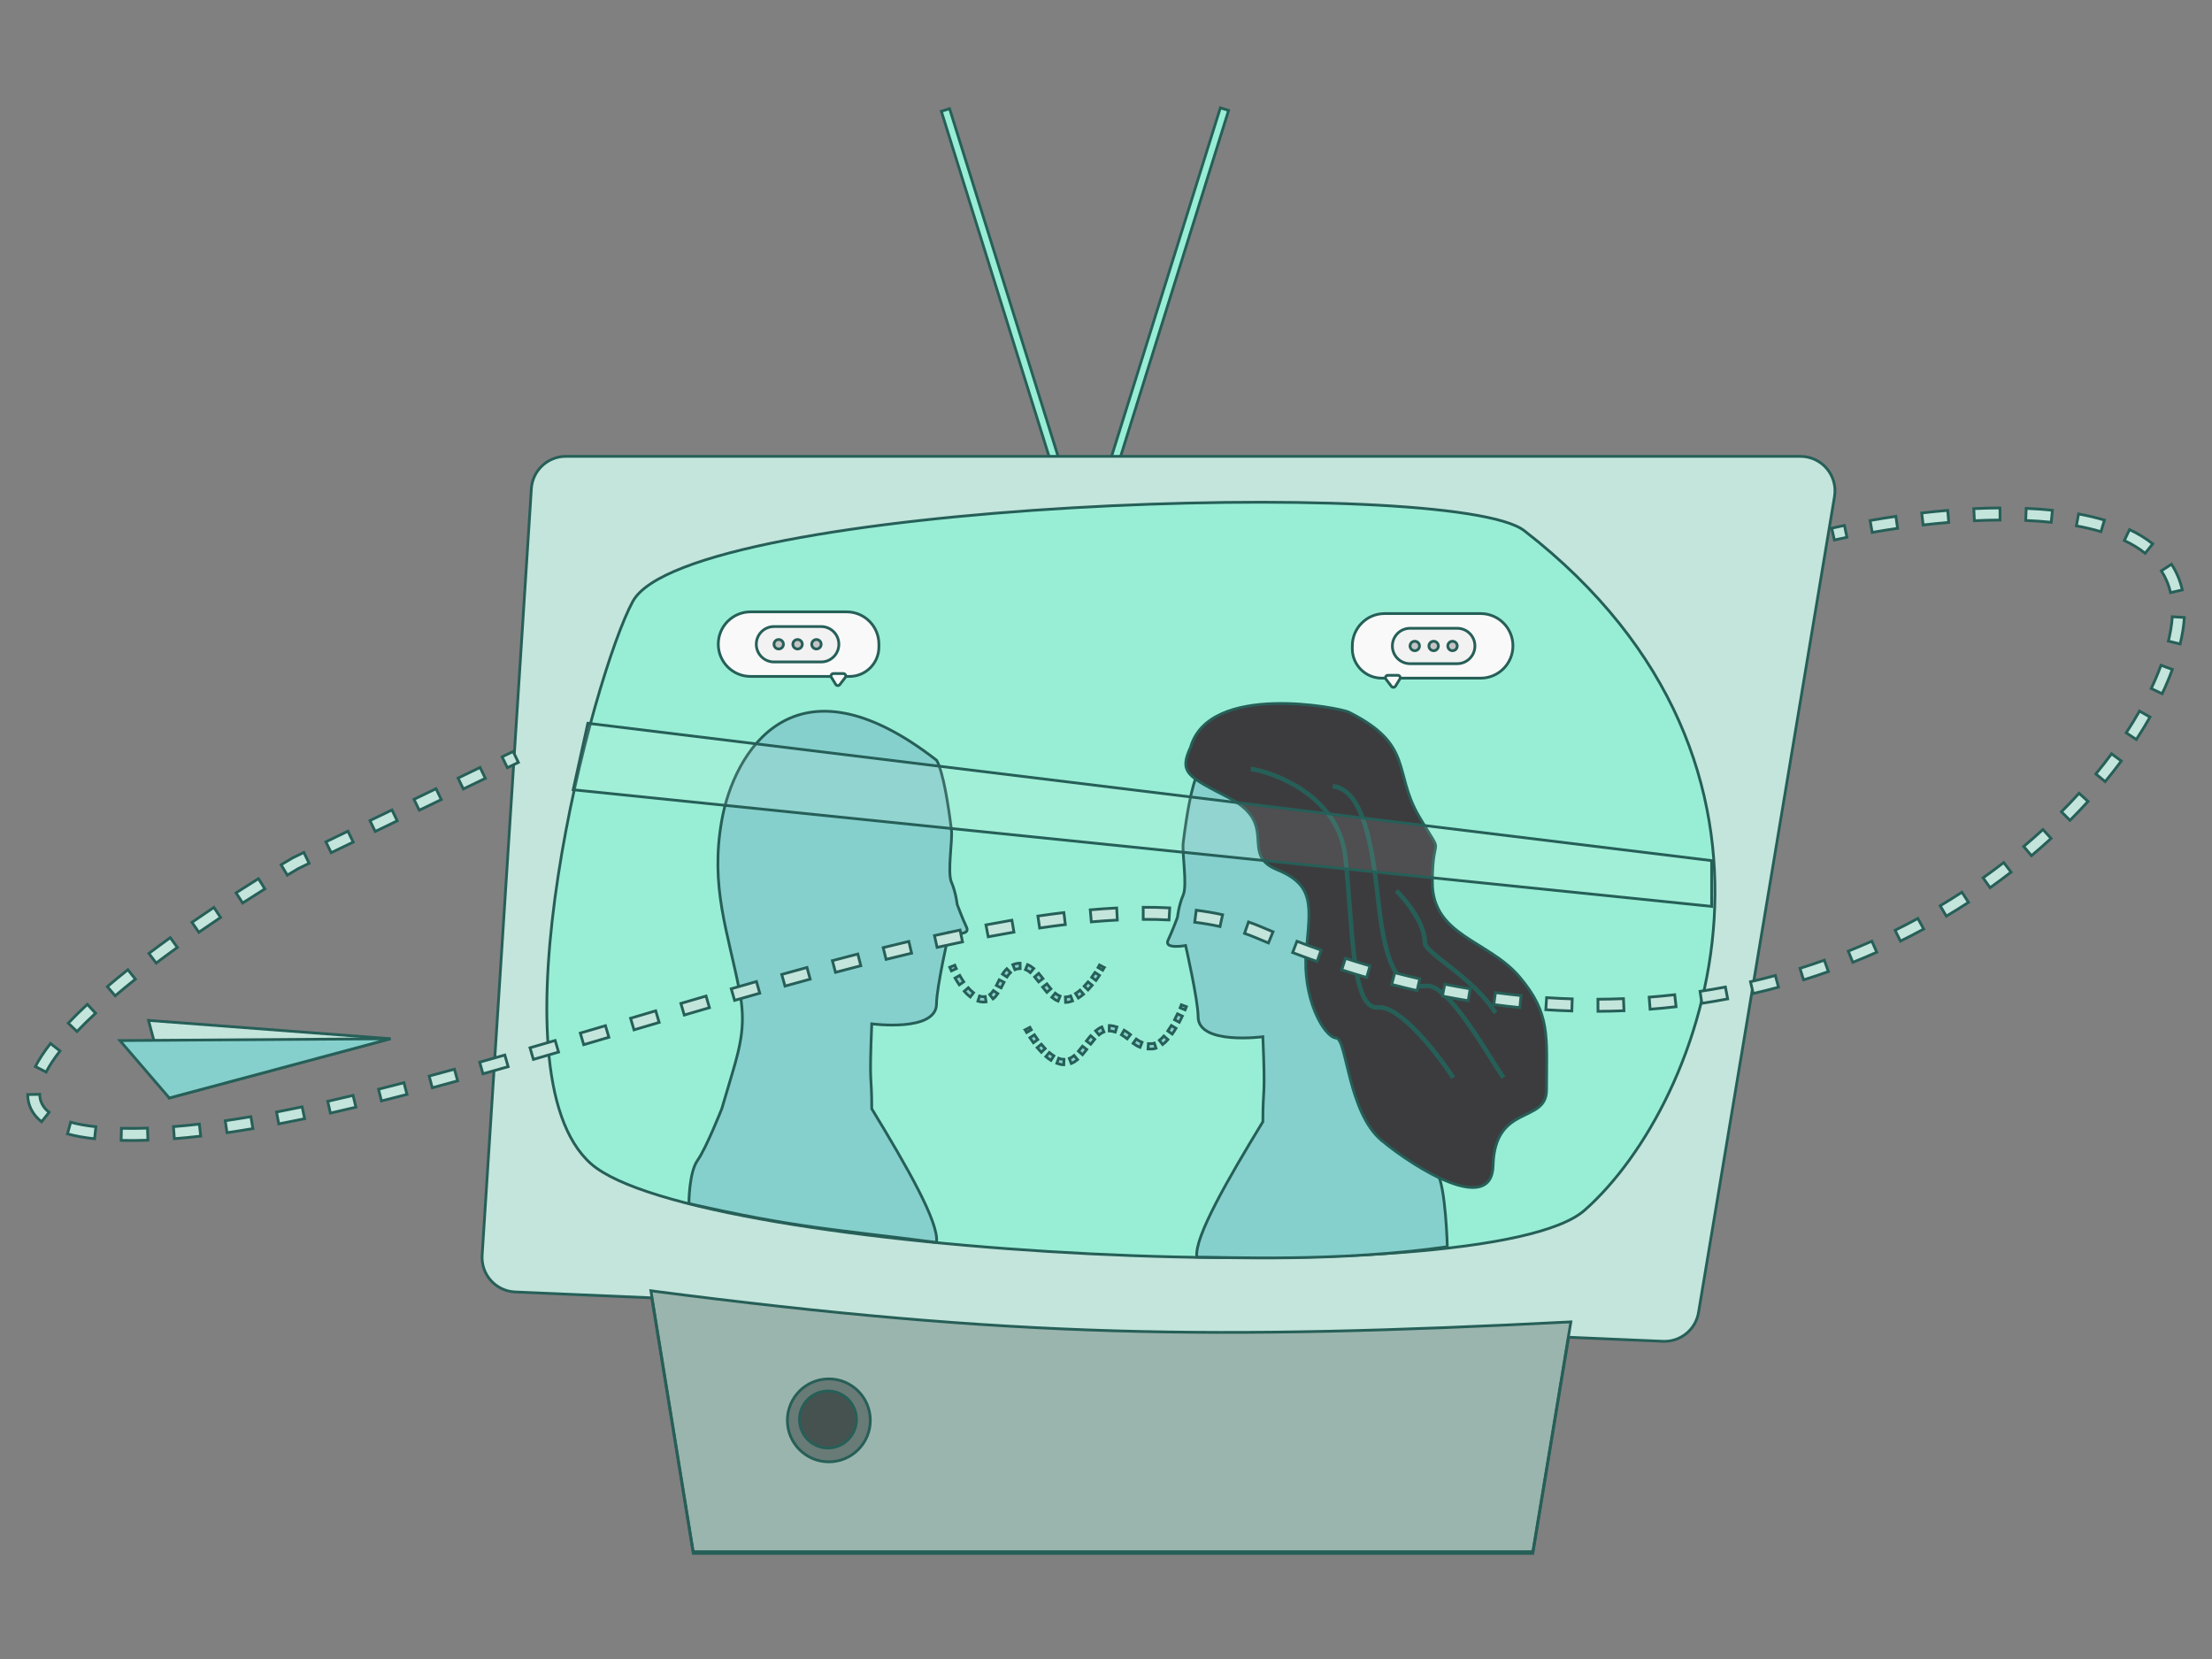 <svg width="200" height="150" viewBox="0 0 800 600" fill="none" xmlns="http://www.w3.org/2000/svg" data-reactroot="">
<rect x="0" y="0" width="800" height="600" fill="#808080" stroke="none"/>
<path fill-rule="evenodd" clip-rule="evenodd" d="M343.429 39.312L384.667 171.459L381.685 172.39L340.447 40.243L343.429 39.312Z" fill="#98EED5" stroke="#265F58" stroke-width="1"></path>
<path fill-rule="evenodd" clip-rule="evenodd" d="M441.354 39L400.116 171.147L403.099 172.077L444.336 39.931L441.354 39Z" fill="#98EED5" stroke="#265F58" stroke-width="1"></path>
<path fill-rule="evenodd" clip-rule="evenodd" d="M204.641 165.051C198.051 165.051 192.593 170.169 192.171 176.746L174.371 453.973C173.922 460.964 179.306 466.958 186.305 467.258L235.721 469.383L250.717 561.803H554.373L567.303 483.635L601.435 485.102C607.741 485.373 613.26 480.898 614.297 474.672L663.476 179.601C664.745 171.984 658.871 165.051 651.15 165.051H204.641Z" fill="#C3E5DB" stroke="#265F58" stroke-width="1"></path>
<path d="M250.716 561.179L235.408 466.833C366.838 483.899 439.476 484.587 568.118 478.08L554.372 561.179H250.716Z" fill="black" fill-opacity="0.21" stroke="#265F58" stroke-width="1"></path>
<path d="M228.848 217.534C248.529 181.295 525.558 171.993 551.248 191.917C661.214 277.203 617.215 398.749 573.116 437.68C537.539 469.087 251.223 453.925 213.765 420.909C176.307 387.893 214.459 244.028 228.848 217.534Z" fill="#98EED5" stroke="#265F58" stroke-width="1"></path>
<path d="M338.706 274.94C286.887 234.613 265.339 272.448 261.036 296.695C256.733 320.942 263.343 337.065 267.524 358.776C269.688 370.016 268.033 377.446 264.774 388.419L261.036 401.009C261.036 401.009 255.402 415.286 252.278 419.659C249.154 424.033 249.154 435.28 249.154 435.28C288.188 444.136 300.885 444.45 338.706 449.338C339.681 442.215 327.95 421.828 315.284 401.009C315.284 387.706 314.295 394.089 315.284 370.283C315.284 370.283 338.706 373.412 338.706 363.021C338.706 357.109 343.221 337.302 343.221 337.302C343.221 337.302 351.19 338.768 349.577 335.38C348.098 332.276 346.177 327.102 346.177 327.102C346.177 327.102 345.733 322.816 344.091 319.02C342.555 315.47 344.566 303.907 344.091 300.068C341.367 278.044 338.706 274.94 338.706 274.94Z" fill="#85D0CC" stroke="#265F58" stroke-width="1"></path>
<path d="M433.313 279.607C485.131 239.28 506.68 277.115 510.983 301.362C515.285 325.609 508.676 341.732 504.495 363.443C502.331 374.683 503.986 382.113 507.244 393.086L510.983 405.676C510.983 405.676 516.616 419.953 519.74 424.326C522.864 428.7 523.445 450.901 523.445 450.901C483.77 456.524 443.47 454.649 432.848 454.649C431.874 447.527 444.069 426.495 456.735 405.676C456.735 392.373 457.724 398.756 456.735 374.95C456.735 374.95 433.313 378.079 433.313 367.688C433.313 361.776 428.798 341.969 428.798 341.969C428.798 341.969 420.829 343.435 422.442 340.047C423.92 336.943 425.842 331.769 425.842 331.769C425.842 331.769 426.285 327.483 427.928 323.687C429.463 320.137 427.453 308.574 427.928 304.735C430.652 282.711 433.313 279.607 433.313 279.607Z" fill="#85D0CC" stroke="#265F58" stroke-width="1"></path>
<path d="M444.425 288.524C429.643 280.838 426.291 279.522 430.578 270.259C437.377 246.609 484.725 256.022 487.782 257.547C511.479 269.371 503.783 279.185 513.205 295.239C522.789 311.568 518.036 299.758 518.036 319.121C518.036 338.485 538.334 340.027 549.568 353.33C560.801 366.633 559.375 374.558 559.323 394.252C559.291 406.499 540.592 399.066 540.001 421.534C539.528 439.508 512.117 422.772 499.701 412.474C487.526 402.375 487.084 375.793 483.3 375.438C478.57 374.995 470.931 360.573 472.409 344.166C473.887 327.758 475.613 320.156 461.867 314.539C448.12 308.922 462.901 298.132 444.425 288.524Z" fill="#3C3C3E" stroke="#265F58" stroke-width="1"></path>
<path fill-rule="evenodd" clip-rule="evenodd" d="M472.547 287.155C465.726 282.08 457.9 279.379 452.785 278.449L452.897 277.834C458.091 278.778 466.01 281.513 472.92 286.654C479.834 291.798 485.755 299.367 486.891 309.973C487.524 315.878 487.983 321.925 488.424 327.735C488.473 328.386 488.522 329.034 488.571 329.679C489.059 336.079 489.547 342.133 490.249 347.336C490.951 352.545 491.864 356.871 493.192 359.829C493.855 361.307 494.612 362.42 495.476 363.134C496.331 363.84 497.299 364.162 498.422 364.054C500.47 363.855 502.837 364.836 505.287 366.479C507.748 368.129 510.345 370.484 512.869 373.123C517.917 378.401 522.708 384.852 525.579 389.184L525.058 389.53C522.201 385.218 517.433 378.799 512.417 373.554C509.909 370.932 507.347 368.612 504.939 366.997C502.52 365.375 500.307 364.499 498.482 364.676C497.184 364.801 496.053 364.421 495.078 363.615C494.111 362.817 493.306 361.609 492.622 360.085C491.255 357.039 490.333 352.637 489.629 347.419C488.925 342.196 488.436 336.124 487.948 329.726C487.899 329.082 487.85 328.433 487.801 327.783C487.36 321.971 486.902 315.934 486.27 310.04C485.157 299.652 479.363 292.226 472.547 287.155Z" fill="white" fill-opacity="0.54" stroke="#265F58" stroke-width="1"></path>
<path fill-rule="evenodd" clip-rule="evenodd" d="M493.212 297.935C490.802 290.492 487.43 285.6 482.465 284.697L482.577 284.082C487.92 285.054 491.391 290.283 493.807 297.742C496.231 305.227 497.639 315.097 498.764 325.593C500.17 338.715 502.118 346.616 504.889 351.119C506.268 353.36 507.843 354.745 509.647 355.521C511.457 356.298 513.527 356.475 515.918 356.244C516.973 356.142 518.104 356.478 519.269 357.121C520.437 357.764 521.664 358.729 522.922 359.922C525.436 362.307 528.107 365.639 530.705 369.251C534.211 374.125 537.61 379.549 540.325 383.88C541.63 385.961 542.776 387.79 543.7 389.184L543.179 389.529C542.24 388.112 541.085 386.269 539.775 384.179C537.066 379.857 533.693 374.476 530.198 369.616C527.607 366.014 524.963 362.719 522.492 360.375C521.256 359.203 520.072 358.277 518.968 357.668C517.862 357.058 516.86 356.78 515.978 356.866C513.527 357.103 511.34 356.928 509.401 356.095C507.456 355.259 505.79 353.775 504.357 351.446C501.505 346.811 499.548 338.78 498.143 325.66C497.018 315.163 495.615 305.351 493.212 297.935Z" fill="white" fill-opacity="0.54" stroke="#265F58" stroke-width="1"></path>
<path fill-rule="evenodd" clip-rule="evenodd" d="M505.107 322.725L505.326 322.502C505.544 322.278 505.544 322.278 505.544 322.278L505.546 322.28L505.552 322.286L505.574 322.308L505.66 322.393C505.734 322.468 505.842 322.578 505.98 322.722C506.256 323.008 506.649 323.426 507.121 323.955C508.064 325.012 509.321 326.513 510.579 328.288C513.085 331.821 515.635 336.498 515.635 340.933C515.635 341.293 515.845 341.765 516.318 342.368C516.782 342.962 517.464 343.636 518.323 344.393C519.599 345.518 521.237 346.8 523.082 348.245C523.724 348.747 524.391 349.269 525.076 349.81C530.371 353.996 536.735 359.335 540.89 365.756L540.365 366.095C536.272 359.77 529.984 354.487 524.688 350.301C524.011 349.765 523.35 349.247 522.711 348.747C520.86 347.298 519.201 346 517.91 344.862C517.041 344.096 516.326 343.392 515.826 342.753C515.333 342.125 515.01 341.511 515.01 340.933C515.01 336.704 512.562 332.165 510.069 328.649C508.828 326.898 507.586 325.416 506.655 324.371C506.189 323.849 505.801 323.436 505.53 323.155C505.395 323.014 505.289 322.906 505.216 322.834L505.135 322.752L505.114 322.731L505.107 322.725Z" fill="white" fill-opacity="0.54" stroke="#265F58" stroke-width="1"></path>
<path d="M535.494 245.263H509.922H506.818H499.723C493.845 245.263 489.08 240.498 489.08 234.62V233.585C489.08 227.136 494.308 221.908 500.757 221.908H535.494C541.943 221.908 547.171 227.136 547.171 233.585C547.171 240.035 541.943 245.263 535.494 245.263Z" fill="#F9F9F9" stroke="#265F58" stroke-width="1"></path>
<path d="M503.566 233.628C503.566 230.094 506.431 227.229 509.965 227.229H527.027C530.56 227.229 533.425 230.094 533.425 233.628C533.425 237.161 530.56 240.026 527.027 240.026H509.965C506.431 240.026 503.566 237.161 503.566 233.628Z" fill="#F2F2F2" stroke="#265F58" stroke-width="1"></path>
<path d="M513.377 233.628C513.377 234.57 512.613 235.334 511.671 235.334C510.729 235.334 509.965 234.57 509.965 233.628C509.965 232.686 510.729 231.922 511.671 231.922C512.613 231.922 513.377 232.686 513.377 233.628Z" fill="#C4C4C4" stroke="#265F58" stroke-width="1"></path>
<path d="M520.201 233.628C520.201 234.57 519.438 235.334 518.495 235.334C517.553 235.334 516.789 234.57 516.789 233.628C516.789 232.686 517.553 231.922 518.495 231.922C519.438 231.922 520.201 232.686 520.201 233.628Z" fill="#C4C4C4" stroke="#265F58" stroke-width="1"></path>
<path d="M527.026 233.628C527.026 234.57 526.262 235.334 525.319 235.334C524.377 235.334 523.613 234.57 523.613 233.628C523.613 232.686 524.377 231.922 525.319 231.922C526.262 231.922 527.026 232.686 527.026 233.628Z" fill="#C4C4C4" stroke="#265F58" stroke-width="1"></path>
<path d="M503.227 248.23L501.256 245.653C500.81 245.07 501.226 244.228 501.961 244.228H505.523C506.218 244.228 506.643 244.99 506.278 245.58L504.686 248.158C504.359 248.686 503.604 248.724 503.227 248.23Z" fill="#F9F9F9" stroke="#265F58" stroke-width="1"></path>
<path d="M619.041 311.256L212.604 261.584L207.293 285.639L619.041 327.814V311.256Z" fill="#FFF7F7" fill-opacity="0.1" stroke="#265F58" stroke-width="1"></path>
<path d="M271.454 244.638H297.025H300.13H307.225C313.102 244.638 317.867 239.873 317.867 233.995V232.96C317.867 226.511 312.639 221.283 306.19 221.283H271.454C265.005 221.283 259.776 226.511 259.776 232.96C259.776 239.41 265.005 244.638 271.454 244.638Z" fill="#F9F9F9" stroke="#265F58" stroke-width="1"></path>
<path d="M303.381 233.003C303.381 229.469 300.516 226.604 296.983 226.604H279.921C276.387 226.604 273.522 229.469 273.522 233.003C273.522 236.536 276.387 239.401 279.921 239.401H296.983C300.516 239.401 303.381 236.536 303.381 233.003Z" fill="#F2F2F2" stroke="#265F58" stroke-width="1"></path>
<path d="M293.57 233.003C293.57 233.945 294.334 234.709 295.276 234.709C296.219 234.709 296.982 233.945 296.982 233.003C296.982 232.061 296.219 231.297 295.276 231.297C294.334 231.297 293.57 232.061 293.57 233.003Z" fill="#C4C4C4" stroke="#265F58" stroke-width="1"></path>
<path d="M286.746 233.003C286.746 233.945 287.51 234.709 288.452 234.709C289.394 234.709 290.158 233.945 290.158 233.003C290.158 232.061 289.394 231.297 288.452 231.297C287.51 231.297 286.746 232.061 286.746 233.003Z" fill="#C4C4C4" stroke="#265F58" stroke-width="1"></path>
<path d="M279.922 233.003C279.922 233.945 280.685 234.709 281.628 234.709C282.57 234.709 283.334 233.945 283.334 233.003C283.334 232.061 282.57 231.297 281.628 231.297C280.685 231.297 279.922 232.061 279.922 233.003Z" fill="#C4C4C4" stroke="#265F58" stroke-width="1"></path>
<path d="M303.72 247.605L305.691 245.028C306.137 244.445 305.721 243.603 304.986 243.603H301.424C300.73 243.603 300.305 244.365 300.67 244.955L302.261 247.533C302.588 248.061 303.343 248.099 303.72 247.605Z" fill="#F9F9F9" stroke="#265F58" stroke-width="1"></path>
<path fill-rule="evenodd" clip-rule="evenodd" d="M368.958 350.292C368.64 350.298 368.305 350.334 367.951 350.405C367.625 350.471 367.323 350.565 367.043 350.681L366.293 348.882C366.691 348.716 367.115 348.585 367.565 348.494C368.029 348.4 368.482 348.351 368.923 348.343L368.958 350.292ZM372.64 351.746C372.069 351.272 371.489 350.903 370.884 350.655L371.622 348.851C372.451 349.19 373.2 349.677 373.885 350.245L372.64 351.746ZM399.221 350.171C399.128 350.34 398.992 350.583 398.816 350.885L397.132 349.903C397.299 349.616 397.428 349.387 397.513 349.231C397.556 349.153 397.589 349.093 397.61 349.054L397.633 349.01L397.638 349L397.639 348.998C397.639 348.998 397.639 348.998 398.503 349.45C399.367 349.902 399.367 349.902 399.367 349.902L399.366 349.904L399.363 349.908L399.356 349.922L399.328 349.975C399.303 350.02 399.268 350.086 399.221 350.171ZM343.498 349.811L345.309 349.088L345.31 349.092L345.316 349.106L345.341 349.167C345.363 349.222 345.398 349.304 345.444 349.411C345.536 349.625 345.673 349.936 345.853 350.32L344.087 351.147C343.898 350.742 343.752 350.412 343.653 350.181C343.603 350.065 343.565 349.975 343.539 349.912L343.509 349.839L343.501 349.819L343.499 349.814L343.498 349.811ZM365.46 351.742C364.994 352.192 364.576 352.732 364.182 353.344L362.543 352.288C362.991 351.593 363.502 350.923 364.108 350.339L365.46 351.742ZM397.649 352.771C397.279 353.337 396.855 353.956 396.385 354.599L394.812 353.449C395.259 352.836 395.663 352.245 396.017 351.704L397.649 352.771ZM375.65 355.109C375.169 354.475 374.693 353.868 374.206 353.308L375.677 352.029C376.206 352.637 376.713 353.284 377.203 353.932L375.65 355.109ZM346.936 356.191C346.361 355.348 345.85 354.504 345.41 353.72L347.109 352.766C347.528 353.51 348.009 354.305 348.546 355.092L346.936 356.191ZM362.643 356.178C362.453 356.56 362.26 356.947 362.085 357.285L360.353 356.392C360.543 356.022 360.711 355.686 360.882 355.341C361.037 355.03 361.195 354.712 361.376 354.358L363.112 355.245C362.967 355.529 362.806 355.851 362.643 356.178ZM395.018 356.359C394.55 356.924 394.051 357.489 393.525 358.035L392.121 356.682C392.609 356.176 393.075 355.649 393.516 355.116L395.018 356.359ZM378.6 358.912C378.071 358.304 377.564 357.657 377.073 357.009L378.627 355.831C379.108 356.466 379.584 357.073 380.07 357.632L378.6 358.912ZM350.904 360.589C350.119 359.987 349.392 359.275 348.727 358.518L350.191 357.232C350.794 357.918 351.429 358.535 352.09 359.043L350.904 360.589ZM391.876 359.591C391.286 360.092 390.668 360.557 390.025 360.963L388.983 359.315C389.537 358.966 390.082 358.557 390.614 358.105L391.876 359.591ZM360.883 359.359C360.398 360.071 359.834 360.737 359.145 361.265L357.96 359.717C358.431 359.356 358.859 358.867 359.272 358.262L360.883 359.359ZM382.672 362.079C381.837 361.747 381.084 361.263 380.396 360.695L381.637 359.191C382.208 359.663 382.788 360.027 383.393 360.268L382.672 362.079ZM387.908 362.028C387.527 362.17 387.137 362.287 386.741 362.374C386.277 362.477 385.825 362.535 385.384 362.55L385.315 360.602C385.632 360.591 385.966 360.549 386.32 360.471C386.622 360.404 386.925 360.313 387.229 360.2L387.908 362.028ZM355.28 362.395C354.724 362.36 354.184 362.252 353.664 362.086L354.258 360.229C354.638 360.351 355.02 360.426 355.403 360.45C355.745 360.472 356.054 360.457 356.334 360.415L356.625 362.342C356.198 362.407 355.75 362.425 355.28 362.395Z" fill="#85D0CC" stroke="#265F58" stroke-width="1"></path>
<path fill-rule="evenodd" clip-rule="evenodd" d="M429.076 364.075C429.076 364.075 429.076 364.075 428.161 363.739C427.246 363.403 427.246 363.403 427.246 363.403L427.245 363.406L427.24 363.419L427.22 363.472C427.202 363.52 427.175 363.592 427.139 363.686C427.066 363.873 426.958 364.147 426.817 364.49L428.619 365.232C428.766 364.875 428.88 364.588 428.957 364.389C428.995 364.29 429.025 364.212 429.045 364.159L429.068 364.098L429.074 364.081L429.076 364.075ZM427.246 363.403C427.246 363.403 427.246 363.403 427.246 363.403V363.403ZM426.53 369.72C426.939 368.939 427.306 368.188 427.624 367.503L425.857 366.681C425.549 367.342 425.196 368.066 424.803 368.816L426.53 369.72ZM401.161 372.837C401.479 372.843 401.814 372.879 402.168 372.95C402.59 373.036 402.985 373.139 403.357 373.257L403.947 371.399C403.508 371.26 403.045 371.139 402.554 371.04C402.09 370.946 401.637 370.896 401.196 370.888L401.161 372.837ZM423.956 373.99C424.438 373.308 424.894 372.599 425.318 371.89L423.645 370.889C423.242 371.563 422.813 372.229 422.364 372.865L423.956 373.99ZM397.479 374.291C398.05 373.817 398.63 373.448 399.235 373.2L398.497 371.396C397.668 371.735 396.919 372.222 396.234 372.791L397.479 374.291ZM370.898 372.716C370.991 372.885 371.127 373.128 371.303 373.43L372.987 372.448C372.82 372.161 372.692 371.932 372.606 371.776C372.563 371.698 372.531 371.639 372.51 371.599L372.486 371.555L372.481 371.545L372.48 371.543L371.616 371.995C370.752 372.447 370.752 372.447 370.752 372.447L370.754 372.449L370.756 372.453L370.763 372.467L370.791 372.52C370.816 372.566 370.851 372.632 370.898 372.716ZM405.586 374.253C406.33 374.688 406.997 375.181 407.659 375.7L408.863 374.167C408.176 373.627 407.427 373.071 406.569 372.57L405.586 374.253ZM372.471 375.317C372.84 375.882 373.264 376.501 373.734 377.144L375.308 375.994C374.86 375.381 374.456 374.79 374.102 374.249L372.471 375.317ZM394.47 377.654C394.95 377.02 395.426 376.413 395.913 375.854L394.442 374.574C393.913 375.182 393.406 375.829 392.916 376.477L394.47 377.654ZM420.499 377.779C421.164 377.262 421.794 376.65 422.387 375.983L420.929 374.688C420.397 375.287 419.853 375.812 419.303 376.239L420.499 377.779ZM409.794 377.362C410.547 377.902 411.368 378.405 412.322 378.777L413.031 376.962C412.279 376.668 411.604 376.261 410.93 375.777L409.794 377.362ZM416.664 379.395C417.156 379.364 417.635 379.264 418.098 379.111L417.483 377.26C417.164 377.366 416.85 377.43 416.541 377.449C416.106 377.477 415.703 377.477 415.327 377.454L415.21 379.4C415.671 379.428 416.154 379.427 416.664 379.395ZM375.102 378.905C375.569 379.469 376.068 380.034 376.594 380.58L377.998 379.227C377.51 378.721 377.044 378.194 376.603 377.661L375.102 378.905ZM391.519 381.457C392.048 380.849 392.555 380.202 393.046 379.554L391.492 378.377C391.011 379.011 390.535 379.618 390.049 380.177L391.519 381.457ZM378.243 382.136C378.833 382.637 379.452 383.102 380.094 383.509L381.136 381.861C380.582 381.511 380.037 381.102 379.505 380.65L378.243 382.136ZM387.447 384.624C388.282 384.292 389.035 383.808 389.723 383.24L388.482 381.736C387.911 382.208 387.331 382.573 386.726 382.813L387.447 384.624ZM382.211 384.573C382.593 384.715 382.982 384.832 383.379 384.92C383.842 385.022 384.294 385.08 384.735 385.096L384.804 383.147C384.487 383.136 384.153 383.094 383.799 383.016C383.498 382.949 383.194 382.859 382.89 382.746L382.211 384.573Z" fill="#85D0CC" stroke="#265F58" stroke-width="1"></path>
<path d="M314.758 513.694C314.758 521.975 308.045 528.689 299.763 528.689C291.481 528.689 284.768 521.975 284.768 513.694C284.768 505.412 291.481 498.698 299.763 498.698C308.045 498.698 314.758 505.412 314.758 513.694Z" fill="#070707" fill-opacity="0.33" stroke="#265F58" stroke-width="1"></path>
<path d="M309.761 513.382C309.761 519.075 305.146 523.691 299.452 523.691C293.758 523.691 289.143 519.075 289.143 513.382C289.143 507.688 293.758 503.072 299.452 503.072C305.146 503.072 309.761 507.688 309.761 513.382Z" fill="black" fill-opacity="0.33" stroke="#265F58" stroke-width="1"></path>
<path fill-rule="evenodd" clip-rule="evenodd" d="M713.857 183.961C717.02 183.81 720.181 183.72 723.32 183.699L723.349 188.073C720.274 188.093 717.173 188.182 714.065 188.33L713.857 183.961ZM732.807 183.861C736.024 183.997 739.194 184.22 742.292 184.541L741.842 188.891C738.841 188.581 735.759 188.364 732.622 188.231L732.807 183.861ZM695.019 185.521C698.119 185.163 701.26 184.847 704.422 184.583L704.786 188.942C701.673 189.201 698.578 189.512 695.522 189.866L695.019 185.521ZM751.742 185.879C754.987 186.475 758.116 187.208 761.091 188.093L759.844 192.285C757.038 191.451 754.063 190.753 750.952 190.18L751.742 185.879ZM676.348 188.25C679.362 187.718 682.475 187.214 685.661 186.748L686.294 191.076C683.151 191.535 680.081 192.033 677.108 192.557L676.348 188.25ZM662.461 191.034C663.954 190.696 665.493 190.362 667.073 190.032L667.965 194.314C666.409 194.638 664.894 194.968 663.426 195.3L662.461 191.034ZM770.172 191.528C773.248 192.989 776.069 194.697 778.563 196.684L775.837 200.105C773.644 198.357 771.117 196.819 768.295 195.478L770.172 191.528ZM785.351 204.063C787.154 206.835 788.481 209.93 789.261 213.363L784.996 214.332C784.33 211.401 783.206 208.786 781.685 206.448L785.351 204.063ZM790 223.316C789.905 224.895 789.718 226.524 789.437 228.205C789.18 229.742 788.859 231.306 788.476 232.895L784.224 231.871C784.584 230.376 784.884 228.912 785.123 227.483C785.381 225.945 785.549 224.469 785.634 223.053L790 223.316ZM785.662 242.109C784.609 244.981 783.378 247.913 781.974 250.888L778.019 249.021C779.371 246.156 780.55 243.345 781.555 240.604L785.662 242.109ZM777.585 259.333C776.065 262.016 774.412 264.723 772.631 267.443L768.972 265.047C770.704 262.402 772.307 259.775 773.78 257.177L777.585 259.333ZM181.595 273.719L185.578 271.797L187.478 275.737L183.495 277.658L181.595 273.719ZM767.203 275.225C765.361 277.713 763.415 280.203 761.365 282.689L757.991 279.906C759.993 277.478 761.892 275.048 763.687 272.623L767.203 275.225ZM165.663 281.404L173.629 277.561L175.529 281.501L167.563 285.343L165.663 281.404ZM149.73 289.089L157.696 285.246L159.596 289.186L151.63 293.028L149.73 289.089ZM755.166 289.841C753.077 292.136 750.901 294.421 748.638 296.688L745.543 293.599C747.758 291.379 749.888 289.143 751.931 286.898L755.166 289.841ZM133.798 296.774L141.764 292.931L143.664 296.871L135.698 300.713L133.798 296.774ZM741.811 303.232C739.518 305.336 737.149 307.419 734.706 309.475L731.89 306.129C734.285 304.113 736.607 302.071 738.855 300.009L741.811 303.232ZM117.865 304.459L125.831 300.617L127.731 304.556L119.765 308.398L117.865 304.459ZM109.899 308.302L111.799 312.241L107.899 314.122C106.588 314.898 105.257 315.692 103.911 316.503L101.654 312.757C103.038 311.923 104.405 311.107 105.752 310.31L105.832 310.263L109.899 308.302ZM727.341 315.416C724.872 317.324 722.336 319.204 719.734 321.051L717.202 317.484C719.756 315.672 722.244 313.828 724.667 311.955L727.341 315.416ZM85.377 322.908C88.102 321.15 90.808 319.434 93.475 317.771L95.79 321.482C93.141 323.134 90.454 324.837 87.749 326.583L85.377 322.908ZM711.936 326.352C709.326 328.051 706.657 329.715 703.929 331.34L701.691 327.582C704.368 325.987 706.988 324.354 709.55 322.686L711.936 326.352ZM422.81 332.719C419.782 332.557 416.665 332.484 413.463 332.496L413.448 328.122C416.725 328.11 419.926 328.185 423.044 328.352L422.81 332.719ZM69.42 333.571C72.054 331.746 74.704 329.945 77.352 328.176L79.781 331.813C77.153 333.569 74.524 335.356 71.911 337.166L69.42 333.571ZM404.085 332.753C401.017 332.906 397.885 333.126 394.691 333.407L394.307 329.05C397.552 328.764 400.74 328.541 403.867 328.385L404.085 332.753ZM441.232 335.095C438.31 334.454 435.26 333.936 432.089 333.538L432.635 329.198C435.925 329.612 439.107 330.151 442.17 330.823L441.232 335.095ZM385.291 334.391C382.24 334.758 379.142 335.174 375.999 335.637L375.362 331.31C378.541 330.842 381.677 330.42 384.768 330.049L385.291 334.391ZM695.722 336.012C692.977 337.504 690.178 338.956 687.326 340.364L685.39 336.442C688.19 335.06 690.938 333.634 693.634 332.169L695.722 336.012ZM366.702 337.116C363.637 337.638 360.535 338.199 357.398 338.796L356.58 334.499C359.743 333.897 362.873 333.331 365.968 332.804L366.702 337.116ZM454.34 339.197C452.971 338.615 451.56 338.074 450.108 337.572L451.538 333.438C453.081 333.972 454.586 334.549 456.051 335.173C457.508 335.792 458.96 336.399 460.41 336.994L458.748 341.04C457.282 340.438 455.812 339.824 454.34 339.197ZM348.11 340.646C345.071 341.277 342.003 341.938 338.91 342.626L337.96 338.357C341.072 337.664 344.16 336.999 347.221 336.363L348.11 340.646ZM53.849 344.815C56.382 342.902 58.966 340.998 61.582 339.111L64.141 342.658C61.548 344.528 58.991 346.413 56.485 348.305L53.849 344.815ZM678.763 344.385C675.918 345.653 673.026 346.877 670.086 348.053L668.461 343.992C671.348 342.837 674.189 341.635 676.982 340.39L678.763 344.385ZM476.334 347.749C473.405 346.717 470.461 345.637 467.502 344.508L469.062 340.422C471.985 341.538 474.894 342.604 477.787 343.623L476.334 347.749ZM329.691 344.739C326.638 345.459 323.563 346.202 320.467 346.966L319.419 342.72C322.528 341.952 325.619 341.205 328.688 340.482L329.691 344.739ZM311.327 349.269C308.29 350.049 305.236 350.847 302.167 351.661L301.045 347.433C304.125 346.617 307.19 345.816 310.24 345.033L311.327 349.269ZM494.264 353.523C491.279 352.652 488.277 351.73 485.259 350.758L486.6 346.595C489.58 347.555 492.544 348.465 495.49 349.324L494.264 353.523ZM661.257 351.388C658.31 352.437 655.32 353.437 652.286 354.386L650.98 350.211C653.96 349.279 656.897 348.297 659.791 347.268L661.257 351.388ZM293.012 354.123C289.987 354.948 286.95 355.785 283.903 356.634L282.729 352.421C285.783 351.57 288.828 350.73 291.862 349.903L293.012 354.123ZM38.82 356.822C41.206 354.789 43.689 352.748 46.248 350.708L48.974 354.128C46.448 356.142 44.002 358.152 41.656 360.151L38.82 356.822ZM512.502 358.279C509.463 357.581 506.406 356.832 503.331 356.029L504.435 351.797C507.469 352.589 510.484 353.328 513.48 354.016L512.502 358.279ZM643.218 357.031C640.211 357.846 637.165 358.61 634.079 359.321L633.097 355.059C636.128 354.36 639.12 353.61 642.074 352.81L643.218 357.031ZM274.778 359.201C271.751 360.06 268.715 360.929 265.673 361.804L264.463 357.602C267.509 356.724 270.551 355.854 273.584 354.993L274.778 359.201ZM530.995 361.934C527.91 361.423 524.803 360.859 521.676 360.24L522.525 355.95C525.608 356.56 528.669 357.116 531.709 357.619L530.995 361.934ZM624.833 361.266C621.76 361.853 618.65 362.386 615.505 362.863L614.849 358.539C617.939 358.07 620.994 357.546 624.014 356.97L624.833 361.266ZM549.68 364.408C546.565 364.099 543.426 363.736 540.264 363.316L540.84 358.98C543.954 359.394 547.045 359.752 550.111 360.056L549.68 364.408ZM606.18 364.101C603.078 364.455 599.943 364.754 596.776 364.997L596.442 360.636C599.555 360.398 602.636 360.103 605.685 359.756L606.18 364.101ZM256.577 364.439C253.547 365.321 250.513 366.208 247.477 367.1L246.245 362.903C249.284 362.011 252.321 361.123 255.354 360.239L256.577 364.439ZM568.476 365.633C565.365 365.537 562.228 365.387 559.065 365.181L559.35 360.816C562.463 361.019 565.55 361.167 568.611 361.261L568.476 365.633ZM587.334 365.548C584.23 365.673 581.096 365.744 577.935 365.758L577.915 361.384C581.025 361.37 584.106 361.301 587.158 361.178L587.334 365.548ZM24.68 370.037C26.809 367.801 29.125 365.53 31.593 363.236L34.57 366.441C32.157 368.683 29.906 370.892 27.847 373.054L24.68 370.037ZM238.389 369.774C235.359 370.668 232.327 371.564 229.297 372.46L228.057 368.266C231.088 367.37 234.12 366.474 237.152 365.579L238.389 369.774ZM220.21 375.146C217.173 376.043 214.139 376.939 211.109 377.83L209.874 373.635C212.902 372.743 215.934 371.848 218.971 370.952L220.21 375.146ZM202.012 380.5C198.97 381.39 195.934 382.274 192.906 383.151L191.69 378.95C194.713 378.074 197.745 377.191 200.785 376.302L202.012 380.5ZM12.793 385.724C14.178 383.036 16.037 380.248 18.266 377.398L21.711 380.093C19.599 382.792 17.907 385.347 16.681 387.727L12.793 385.724ZM183.78 385.777C180.731 386.649 177.693 387.51 174.668 388.361L173.484 384.15C176.503 383.302 179.535 382.442 182.578 381.572L183.78 385.777ZM165.509 390.909C162.438 391.754 159.381 392.585 156.341 393.4L155.209 389.176C158.238 388.363 161.286 387.535 164.349 386.692L165.509 390.909ZM147.192 395.816C144.092 396.622 141.013 397.407 137.956 398.172L136.896 393.929C139.939 393.168 143.005 392.385 146.092 391.583L147.192 395.816ZM15.041 405.71C11.714 403.082 10.066 399.713 10 395.858L14.373 395.783C14.416 398.272 15.411 400.429 17.751 402.277L15.041 405.71ZM128.718 400.429C125.616 401.169 122.54 401.884 119.492 402.57L118.531 398.304C121.559 397.621 124.618 396.911 127.703 396.175L128.718 400.429ZM110.175 404.598C107.023 405.259 103.905 405.886 100.824 406.476L100.001 402.181C103.056 401.596 106.149 400.974 109.278 400.318L110.175 404.598ZM91.465 408.171C88.296 408.711 85.171 409.206 82.094 409.653L81.465 405.324C84.505 404.883 87.594 404.394 90.731 403.86L91.465 408.171ZM34.208 411.853C30.481 411.45 27.218 410.857 24.396 410.078L25.56 405.862C28.105 406.565 31.128 407.121 34.677 407.504L34.208 411.853ZM72.6 410.893C69.36 411.266 66.18 411.577 63.063 411.823L62.72 407.463C65.779 407.222 68.908 406.915 72.1 406.548L72.6 410.893ZM53.494 412.372C51.902 412.426 50.33 412.461 48.777 412.474C47.058 412.489 45.404 412.478 43.814 412.443L43.911 408.07C45.453 408.105 47.062 408.115 48.74 408.101C50.253 408.088 51.788 408.054 53.344 408.001L53.494 412.372Z" fill="#C3E5DB" stroke="#265F58" stroke-width="1"></path>
<path d="M61.225 397.102L53.705 369.038L141.191 375.675L61.225 397.102Z" fill="#C3E5DB" stroke="#265F58" stroke-width="1"></path>
<path d="M61.225 397.101L43.37 376.335L141.191 375.675L61.225 397.101Z" fill="#85D0CC" stroke="#265F58" stroke-width="1"></path>
</svg>
